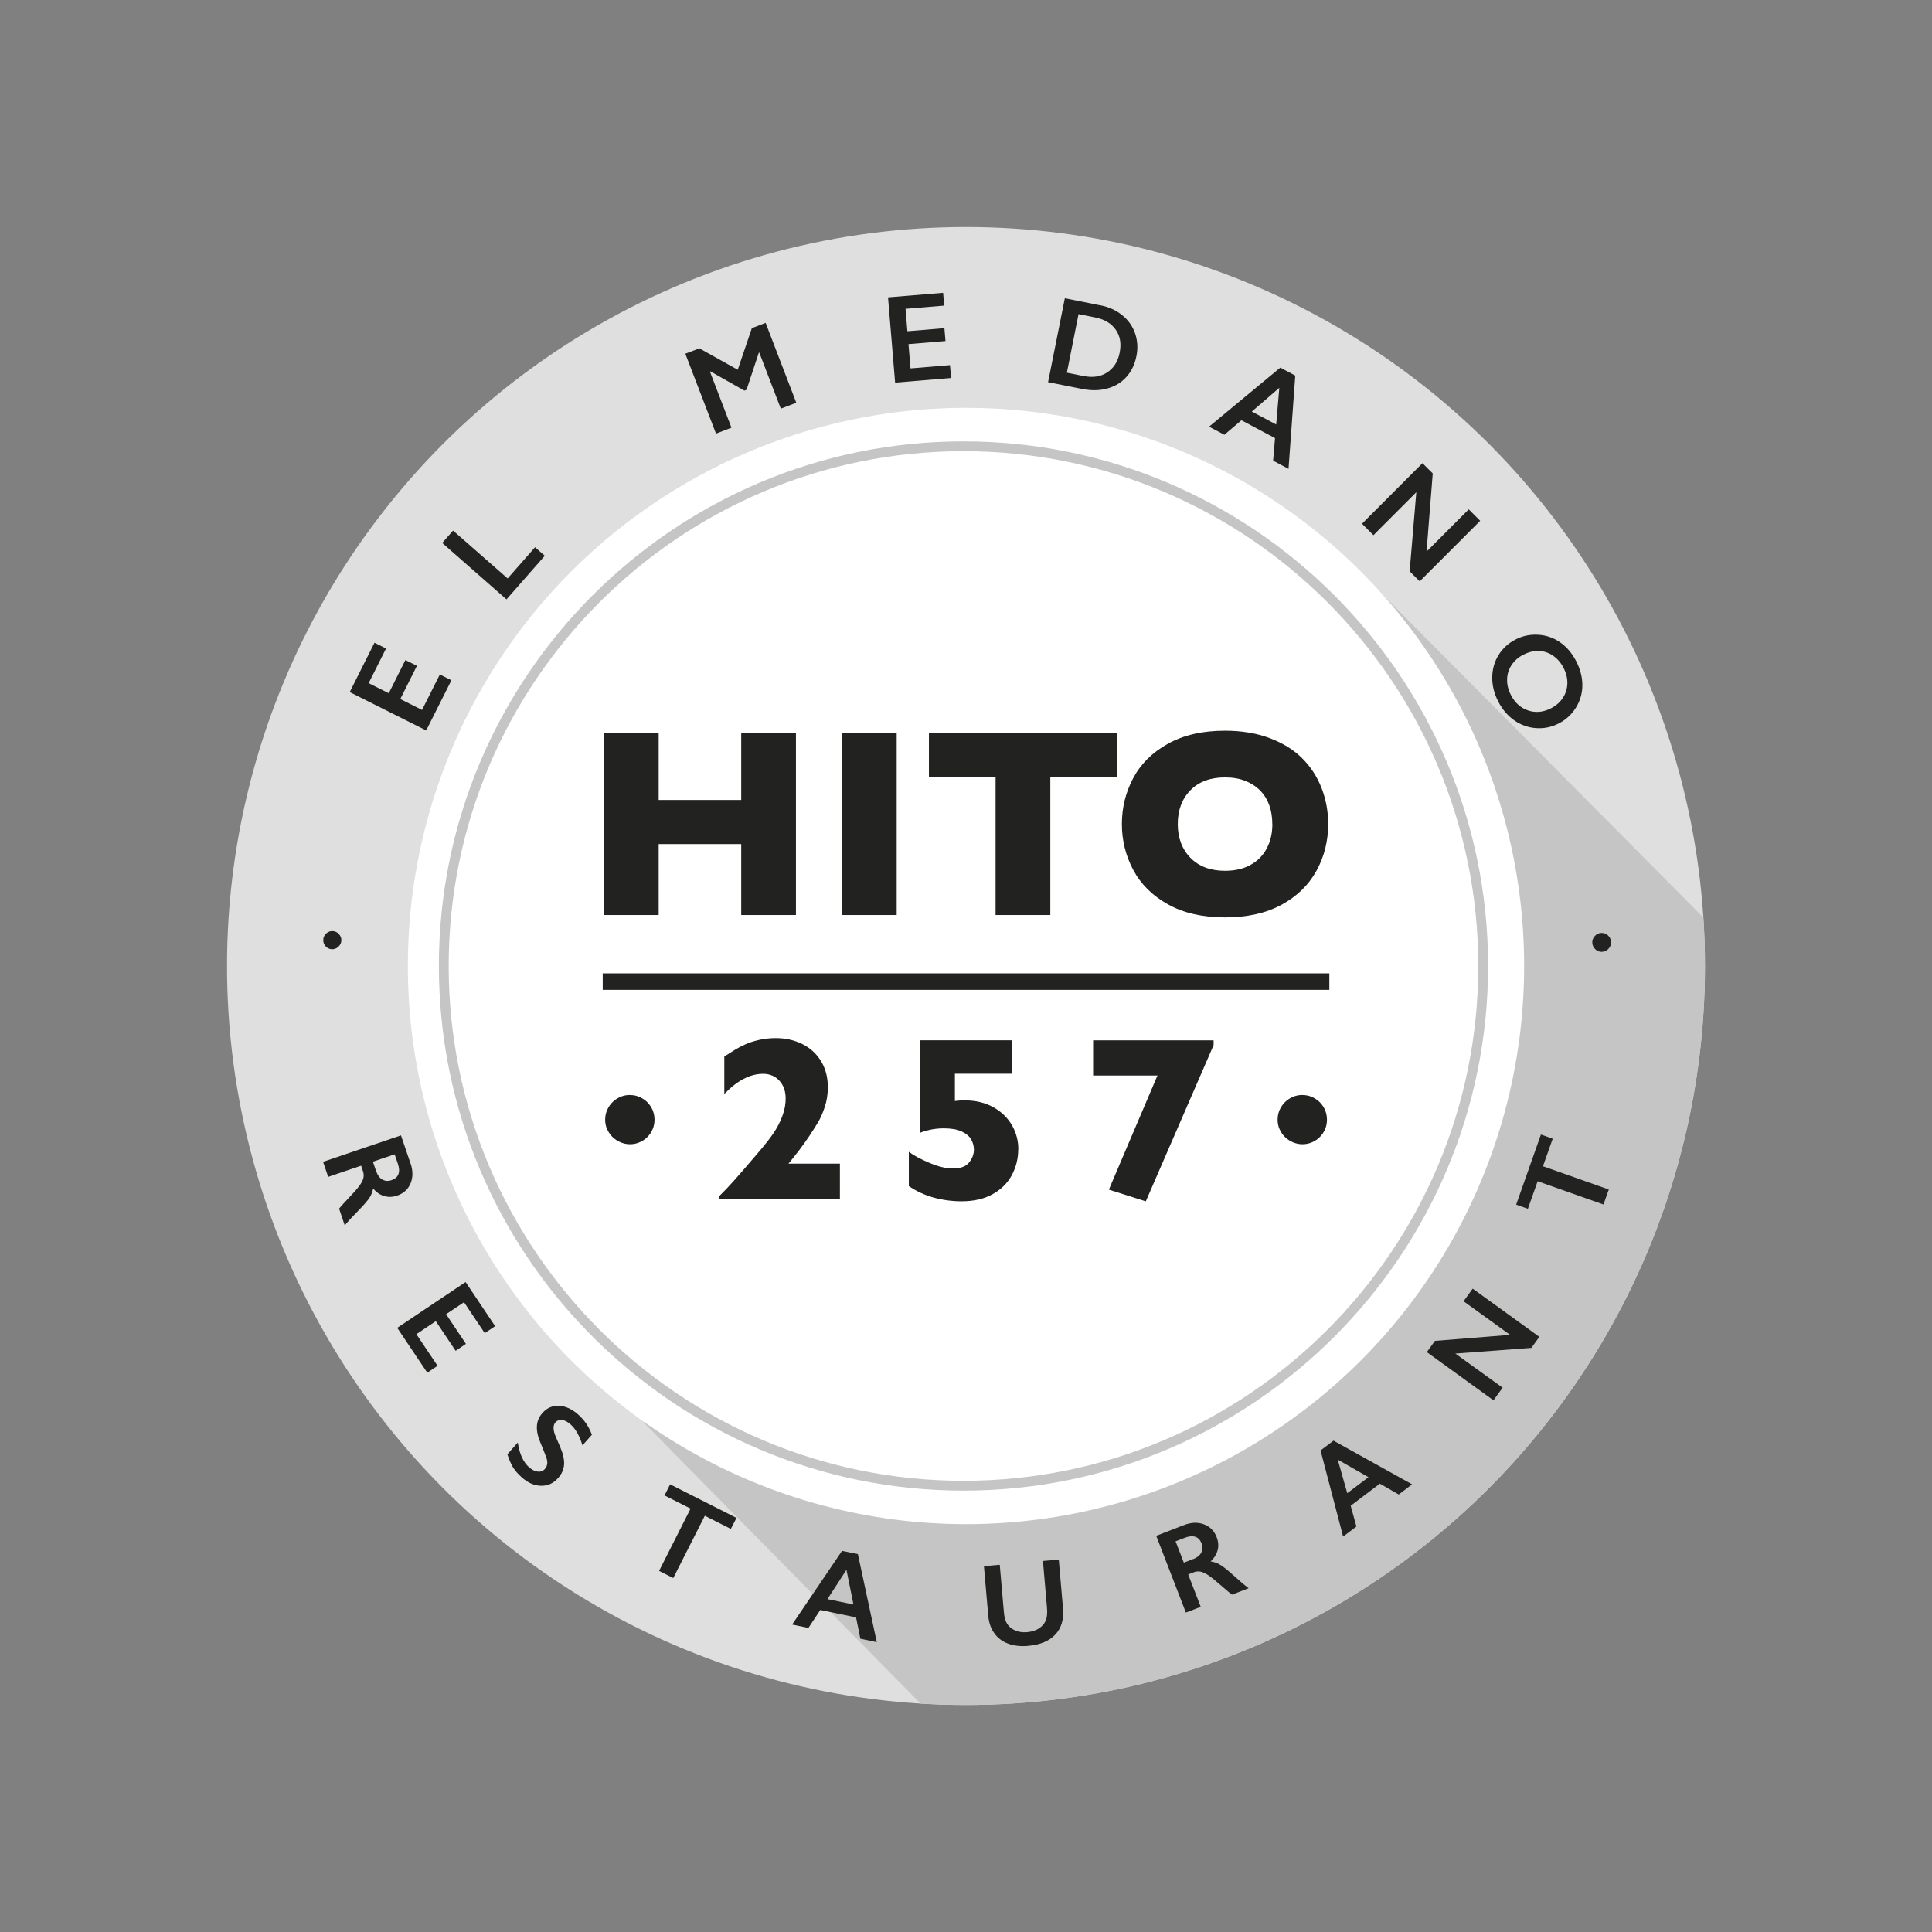 <?xml version="1.0" encoding="UTF-8"?>
<svg id="a" xmlns="http://www.w3.org/2000/svg" xmlns:xlink="http://www.w3.org/1999/xlink"
    viewBox="0 0 283.46 283.46">
    <rect x="0" y="0" width="283.46" height="283.46" fill="#808080" stroke="none"/>
    <defs>
        <style>
            .c{fill:none;}.d{fill:#fff;}.e{fill:#c5c5c5;}.f{fill:#dfdfdf;}.g{fill:#222221;}.h{clip-path:url(#b);}</style>
        <clipPath id="b">
            <circle class="c" cx="141.73" cy="141.73" r="108.42" />
        </clipPath>
    </defs>
    <g>
        <circle class="f" cx="141.73" cy="141.73" r="108.42" />
        <g class="h">
            <path class="e"
                d="M94.45,208.71l80.17,81.4s96.22-27.88,96.22-29.04,31.93-93.34,30.64-93.21-17.69,.86-17.69,.86l-85.81-86.39-103.54,126.39Z" />
        </g>
        <g>
            <circle class="d" cx="141.73" cy="141.73" r="81.89" />
            <g>
                <g>
                    <path class="g"
                        d="M116.78,134.25h-8.03v-10.41h-12.11v10.41h-8.05v-26.68h8.05v9.8h12.11v-9.8h8.03v26.68Z" />
                    <path class="g" d="M131.56,134.25h-8.05v-26.68h8.05v26.68Z" />
                    <path class="g"
                        d="M163.88,114.06h-9.78v20.19h-8.03v-20.19h-9.78v-6.49h27.58v6.49Z" />
                    <path class="g"
                        d="M194.87,120.89c0,2.49-.57,4.78-1.72,6.87-1.15,2.09-2.86,3.75-5.13,4.99-2.27,1.23-5.04,1.85-8.3,1.85s-6.09-.64-8.37-1.92c-2.29-1.28-3.98-2.97-5.09-5.06-1.11-2.09-1.66-4.33-1.66-6.72s.55-4.64,1.66-6.73,2.8-3.77,5.09-5.04c2.29-1.28,5.08-1.92,8.38-1.92,2.46,0,4.66,.37,6.59,1.1,1.93,.73,3.52,1.72,4.76,2.97,1.25,1.25,2.19,2.71,2.83,4.37,.64,1.66,.96,3.41,.96,5.25Zm-8.2,0c0-1-.15-1.92-.44-2.74-.3-.83-.74-1.55-1.34-2.16-.6-.61-1.33-1.08-2.18-1.42-.86-.34-1.86-.51-2.98-.51-2.15,0-3.85,.63-5.08,1.89-1.23,1.26-1.85,2.91-1.85,4.95s.62,3.69,1.86,4.96c1.24,1.26,2.93,1.9,5.07,1.9,1.48,0,2.73-.29,3.77-.88,1.04-.58,1.83-1.39,2.37-2.43,.54-1.03,.81-2.22,.81-3.55Z" />
                </g>
                <g>
                    <path class="g"
                        d="M92.44,160.66c.5,0,.97,.1,1.4,.29,.43,.19,.81,.45,1.14,.77,.33,.33,.58,.71,.77,1.14,.18,.44,.28,.91,.28,1.41s-.09,.98-.28,1.41c-.19,.44-.44,.82-.77,1.14-.32,.33-.7,.58-1.14,.77-.43,.19-.9,.29-1.4,.29s-.96-.1-1.41-.29c-.44-.19-.83-.45-1.16-.77s-.59-.71-.79-1.14-.29-.91-.29-1.41,.1-.98,.29-1.42c.2-.44,.46-.83,.79-1.15s.72-.58,1.16-.77c.44-.19,.91-.28,1.41-.28Z" />
                    <path class="g"
                        d="M123.23,175.95h-17.71v-.45c.68-.66,1.43-1.45,2.25-2.37,.82-.92,1.87-2.14,3.16-3.65,.59-.68,1.15-1.36,1.67-2.02,.52-.66,.97-1.3,1.34-1.93s.68-1.31,.94-2.06c.26-.75,.39-1.52,.39-2.3,0-1.08-.31-1.95-.93-2.62-.62-.67-1.42-1-2.38-1-1.91,0-3.8,.99-5.69,2.96v-5.5c.66-.43,1.21-.77,1.63-1.03,.43-.26,.92-.51,1.47-.76,.55-.25,1.21-.46,1.98-.64,.76-.18,1.59-.27,2.47-.27,1.42,0,2.72,.29,3.89,.87,1.17,.58,2.08,1.41,2.75,2.51,.67,1.09,1,2.37,1,3.83,0,1.03-.15,2-.45,2.89-.3,.9-.62,1.62-.94,2.17-.32,.55-.76,1.23-1.29,2.04-.97,1.44-2,2.8-3.1,4.11h7.55v5.23Z" />
                    <path class="g"
                        d="M149.39,168.65c0,1.33-.31,2.58-.93,3.75-.62,1.17-1.56,2.1-2.81,2.8-1.25,.7-2.77,1.05-4.57,1.05-1.44,0-2.81-.19-4.12-.55-1.31-.37-2.52-.93-3.62-1.68v-5.03c.72,.54,1.73,1.08,3.04,1.63,1.31,.55,2.44,.82,3.41,.82,1.14,0,1.95-.3,2.41-.9,.46-.6,.69-1.22,.69-1.86,0-.53-.14-1.03-.4-1.5-.27-.47-.73-.86-1.39-1.17-.66-.31-1.54-.46-2.65-.46-1.22,0-2.39,.23-3.52,.67v-13.59h13.51v4.91h-8.34v4c.18-.02,.37-.04,.56-.06,.2-.02,.34-.03,.42-.03s.25,0,.5,0c1.57,0,2.95,.33,4.14,.99,1.19,.66,2.1,1.54,2.74,2.63,.63,1.09,.95,2.29,.95,3.58Z" />
                    <path class="g"
                        d="M178.07,153.31l-9.96,22.95-5.42-1.72,7.13-16.74h-9.44v-5.16h17.68v.67Z" />
                    <path class="g"
                        d="M191.1,160.66c.5,0,.97,.1,1.4,.29,.43,.19,.81,.45,1.14,.77,.33,.33,.58,.71,.77,1.14,.18,.44,.28,.91,.28,1.41s-.09,.98-.28,1.41c-.19,.44-.44,.82-.77,1.14-.32,.33-.7,.58-1.14,.77-.43,.19-.9,.29-1.4,.29s-.96-.1-1.41-.29c-.44-.19-.83-.45-1.16-.77s-.59-.71-.79-1.14-.29-.91-.29-1.41,.1-.98,.29-1.42c.2-.44,.46-.83,.79-1.15s.72-.58,1.16-.77c.44-.19,.91-.28,1.41-.28Z" />
                </g>
                <rect class="g" x="88.43" y="142.81" width="106.61" height="2.42" />
            </g>
            <path fill="#c5c5c5"
                d="M141.36,218.7c-42.44,0-76.97-34.53-76.97-76.97s34.53-76.97,76.97-76.97,76.97,34.53,76.97,76.97-34.53,76.97-76.97,76.97Zm0-152.5c-41.65,0-75.53,33.88-75.53,75.53s33.88,75.53,75.53,75.53,75.53-33.88,75.53-75.53-33.88-75.53-75.53-75.53Z" />
        </g>
    </g>
    <g>
        <g>
            <g>
                <path class="g"
                    d="M54.95,94.3l1.69,.85-2.55,5.08,2.95,1.48,2.44-4.87,1.69,.85-2.44,4.87,3.19,1.6,2.61-5.2,1.7,.85-3.7,7.36-11.22-5.63,3.64-7.25Z" />
                <path class="g"
                    d="M66.47,77.84l8.01,7.03,4.02-4.58,1.43,1.25-5.62,6.4-9.43-8.28,1.6-1.82Z" />
                <path class="g"
                    d="M102.61,51.11l5.63,3.14,2.07-6.1,2.02-.78,4.5,11.72-2.27,.87-3.16-8.23-.07,.03-1.8,5.43-.32,.12-4.98-2.82-.07,.03,3.16,8.23-2.27,.87-4.5-11.72,2.04-.78Z" />
                <path class="g"
                    d="M138.37,42.95l.16,1.89-5.67,.47,.27,3.29,5.43-.45,.16,1.89-5.43,.45,.3,3.56,5.79-.48,.16,1.89-8.21,.68-1.04-12.51,8.09-.67Z" />
                <path class="g"
                    d="M161.39,44.78c1.28,.25,2.37,.74,3.26,1.47,.9,.72,1.52,1.61,1.89,2.67,.36,1.06,.43,2.17,.19,3.35-.24,1.2-.73,2.22-1.47,3.04s-1.67,1.38-2.8,1.69c-1.12,.31-2.35,.33-3.67,.07l-5.02-1,2.46-12.31,5.15,1.03Zm-2.33,10.4c1.32,.26,2.45,.08,3.4-.55,.95-.63,1.56-1.59,1.81-2.87,.27-1.33,.08-2.46-.57-3.38-.65-.93-1.65-1.53-3.01-1.8l-2.45-.49-1.71,8.59,2.53,.51Z" />
                <path class="g"
                    d="M190.04,55.1l-.99,13.69-2.26-1.2,.28-3.31-4.93-2.62-2.5,2.13-2.25-1.19,10.45-8.66,2.19,1.16Zm-6.38,5.28l3.58,1.9,.46-5.38-4.03,3.48Z" />
                <path class="g"
                    d="M210.21,69.46l-.91,11.47,6.19-6.2,1.68,1.68-8.87,8.88-1.48-1.47,.98-11.6-6.29,6.3-1.68-1.68,8.87-8.88,1.51,1.5Z" />
                <path class="g"
                    d="M231.27,97.04c.59,1.16,.89,2.32,.89,3.49,0,1.17-.31,2.26-.93,3.27-.62,1.01-1.46,1.79-2.53,2.34-1.04,.54-2.15,.77-3.32,.69-1.17-.08-2.24-.46-3.21-1.14s-1.76-1.61-2.36-2.78c-.59-1.16-.89-2.34-.87-3.54,.01-1.2,.32-2.29,.93-3.27,.61-.98,1.44-1.74,2.5-2.28,1.02-.53,2.12-.76,3.29-.69,1.17,.06,2.25,.43,3.22,1.1,.98,.67,1.77,1.61,2.39,2.81Zm-7.76-.99c-.74,.38-1.32,.89-1.74,1.53-.42,.64-.64,1.34-.65,2.11-.02,.77,.17,1.53,.56,2.28,.59,1.15,1.43,1.9,2.53,2.27,1.1,.37,2.22,.26,3.35-.32,.74-.38,1.32-.89,1.74-1.53,.42-.64,.64-1.34,.66-2.11s-.17-1.54-.56-2.29c-.39-.76-.9-1.35-1.54-1.79-.64-.44-1.34-.67-2.09-.69-.76-.02-1.51,.16-2.25,.54Z" />
            </g>
            <path class="g"
                d="M236.37,138.2c.02,.37-.1,.7-.36,.99-.26,.29-.58,.44-.95,.46-.38,.02-.72-.1-.99-.37-.28-.26-.43-.58-.45-.95-.02-.38,.1-.71,.36-.99,.26-.29,.57-.44,.94-.46,.38-.02,.72,.1,1,.36,.28,.26,.43,.58,.45,.95Z" />
        </g>
        <g>
            <path class="g"
                d="M50.08,138.01c-.02,.36-.17,.66-.45,.91-.28,.25-.59,.37-.95,.35-.37-.02-.67-.17-.92-.45-.24-.28-.35-.6-.33-.95,.02-.36,.16-.67,.44-.92s.59-.36,.95-.34c.37,.02,.68,.17,.92,.45,.25,.28,.36,.59,.34,.95Z" />
            <g>
                <path class="g"
                    d="M60.24,170.69c.36,1.07,.36,2.05,0,2.93-.37,.88-1.03,1.48-1.98,1.8-.65,.22-1.27,.24-1.87,.07-.6-.17-1.15-.54-1.65-1.11-.07,.43-.23,.85-.47,1.25-.24,.4-.69,.94-1.35,1.63-1.15,1.17-1.93,2.01-2.34,2.53l-.83-2.46c.19-.25,.51-.62,.97-1.09,1-1.05,1.66-1.79,1.98-2.22,.32-.44,.53-.82,.61-1.16,.08-.33,.07-.68-.06-1.03l-.27-.8-4.83,1.64-.75-2.21,11.43-3.88,1.4,4.12Zm-5.04,1.16c.2,.58,.49,.98,.9,1.21,.4,.23,.85,.26,1.35,.09,.52-.18,.86-.47,1.01-.89,.15-.42,.12-.92-.09-1.53l-.47-1.37-3.19,1.08,.48,1.41Z" />
                <path class="g"
                    d="M72.63,194.58l-1.51,1.02-3.04-4.54-2.63,1.76,2.91,4.35-1.51,1.02-2.91-4.35-2.85,1.91,3.11,4.64-1.51,1.01-4.41-6.58,10.03-6.72,4.34,6.48Z" />
                <path class="g"
                    d="M84.89,207.6c.88,.78,1.53,1.75,1.95,2.91l-1.38,1.55c-.43-1.4-1.01-2.41-1.73-3.06-.44-.39-.86-.61-1.26-.66-.4-.05-.73,.07-.98,.35-.3,.34-.35,.86-.15,1.56,.05,.2,.33,.88,.85,2.05,.43,1.01,.62,1.87,.57,2.59-.05,.72-.34,1.37-.88,1.97-.69,.78-1.52,1.15-2.5,1.13-.98-.02-1.91-.42-2.8-1.21-.58-.51-1.02-1.02-1.32-1.51-.3-.5-.57-1.13-.82-1.9l1.53-1.72c.25,1.66,.8,2.87,1.65,3.62,.43,.38,.85,.59,1.28,.64,.43,.05,.78-.08,1.05-.39,.37-.42,.45-.96,.22-1.63-.2-.54-.46-1.23-.81-2.05-.42-.95-.62-1.8-.59-2.55,.03-.74,.3-1.4,.81-1.97,.67-.76,1.49-1.11,2.46-1.06,.96,.05,1.91,.49,2.83,1.31Z" />
                <path class="g"
                    d="M108.06,222.69l-.83,1.63-3.82-1.93-4.63,9.14-2.08-1.05,4.62-9.14-3.82-1.93,.82-1.63,9.73,4.92Z" />
                <path class="g"
                    d="M125.87,228.03l2.77,12.9-2.41-.5-.63-3.13-5.25-1.09-1.74,2.64-2.39-.5,7.32-10.81,2.34,.48Zm-4.47,6.59l3.82,.79-1.03-5.09-2.79,4.3Z" />
                <path class="g"
                    d="M146.68,229.56l.61,7c.06,.72,.22,1.28,.47,1.68s.63,.73,1.15,.96c.51,.23,1.09,.32,1.74,.27,.71-.06,1.3-.24,1.78-.55,.47-.31,.8-.69,1-1.16s.25-1.1,.18-1.9l-.59-6.84,2.32-.2,.62,7.14c.14,1.62-.23,2.9-1.13,3.86-.89,.95-2.23,1.51-4,1.66-1.11,.1-2.1-.02-2.95-.34s-1.53-.84-2.02-1.55c-.5-.71-.79-1.57-.87-2.58l-.63-7.23,2.33-.2Z" />
                <path class="g"
                    d="M173.7,223.76c1.06-.41,2.03-.45,2.93-.12,.89,.33,1.52,.96,1.88,1.9,.25,.64,.3,1.26,.15,1.86-.15,.6-.49,1.17-1.04,1.69,.43,.06,.86,.19,1.27,.42,.41,.22,.97,.65,1.69,1.28,1.22,1.1,2.09,1.84,2.62,2.23l-2.43,.94c-.26-.18-.64-.49-1.13-.92-1.09-.96-1.86-1.59-2.31-1.89-.45-.3-.84-.49-1.18-.56-.33-.07-.68-.04-1.03,.1l-.79,.31,1.84,4.75-2.18,.84-4.35-11.26,4.05-1.57Zm1.37,4.99c.57-.22,.96-.54,1.18-.95,.22-.41,.23-.86,.04-1.36-.2-.51-.51-.84-.93-.97s-.93-.08-1.53,.15l-1.35,.52,1.21,3.13,1.39-.54Z" />
                <path class="g"
                    d="M195.65,211.37l11.53,6.41-1.96,1.49-2.77-1.59-4.28,3.24,.84,3.05-1.95,1.47-3.31-12.63,1.9-1.44Zm2.02,7.71l3.11-2.35-4.51-2.58,1.4,4.93Z" />
                <path class="g"
                    d="M210.53,196.73l11.03-.88-6.83-4.93,1.34-1.85,9.78,7.07-1.17,1.62-11.16,.83,6.94,5.01-1.34,1.85-9.78-7.07,1.2-1.66Z" />
                <path class="g"
                    d="M226.09,166.46l1.72,.61-1.43,4.04,9.66,3.41-.78,2.2-9.66-3.41-1.43,4.04-1.72-.61,3.63-10.28Z" />
            </g>
        </g>
    </g>
</svg>